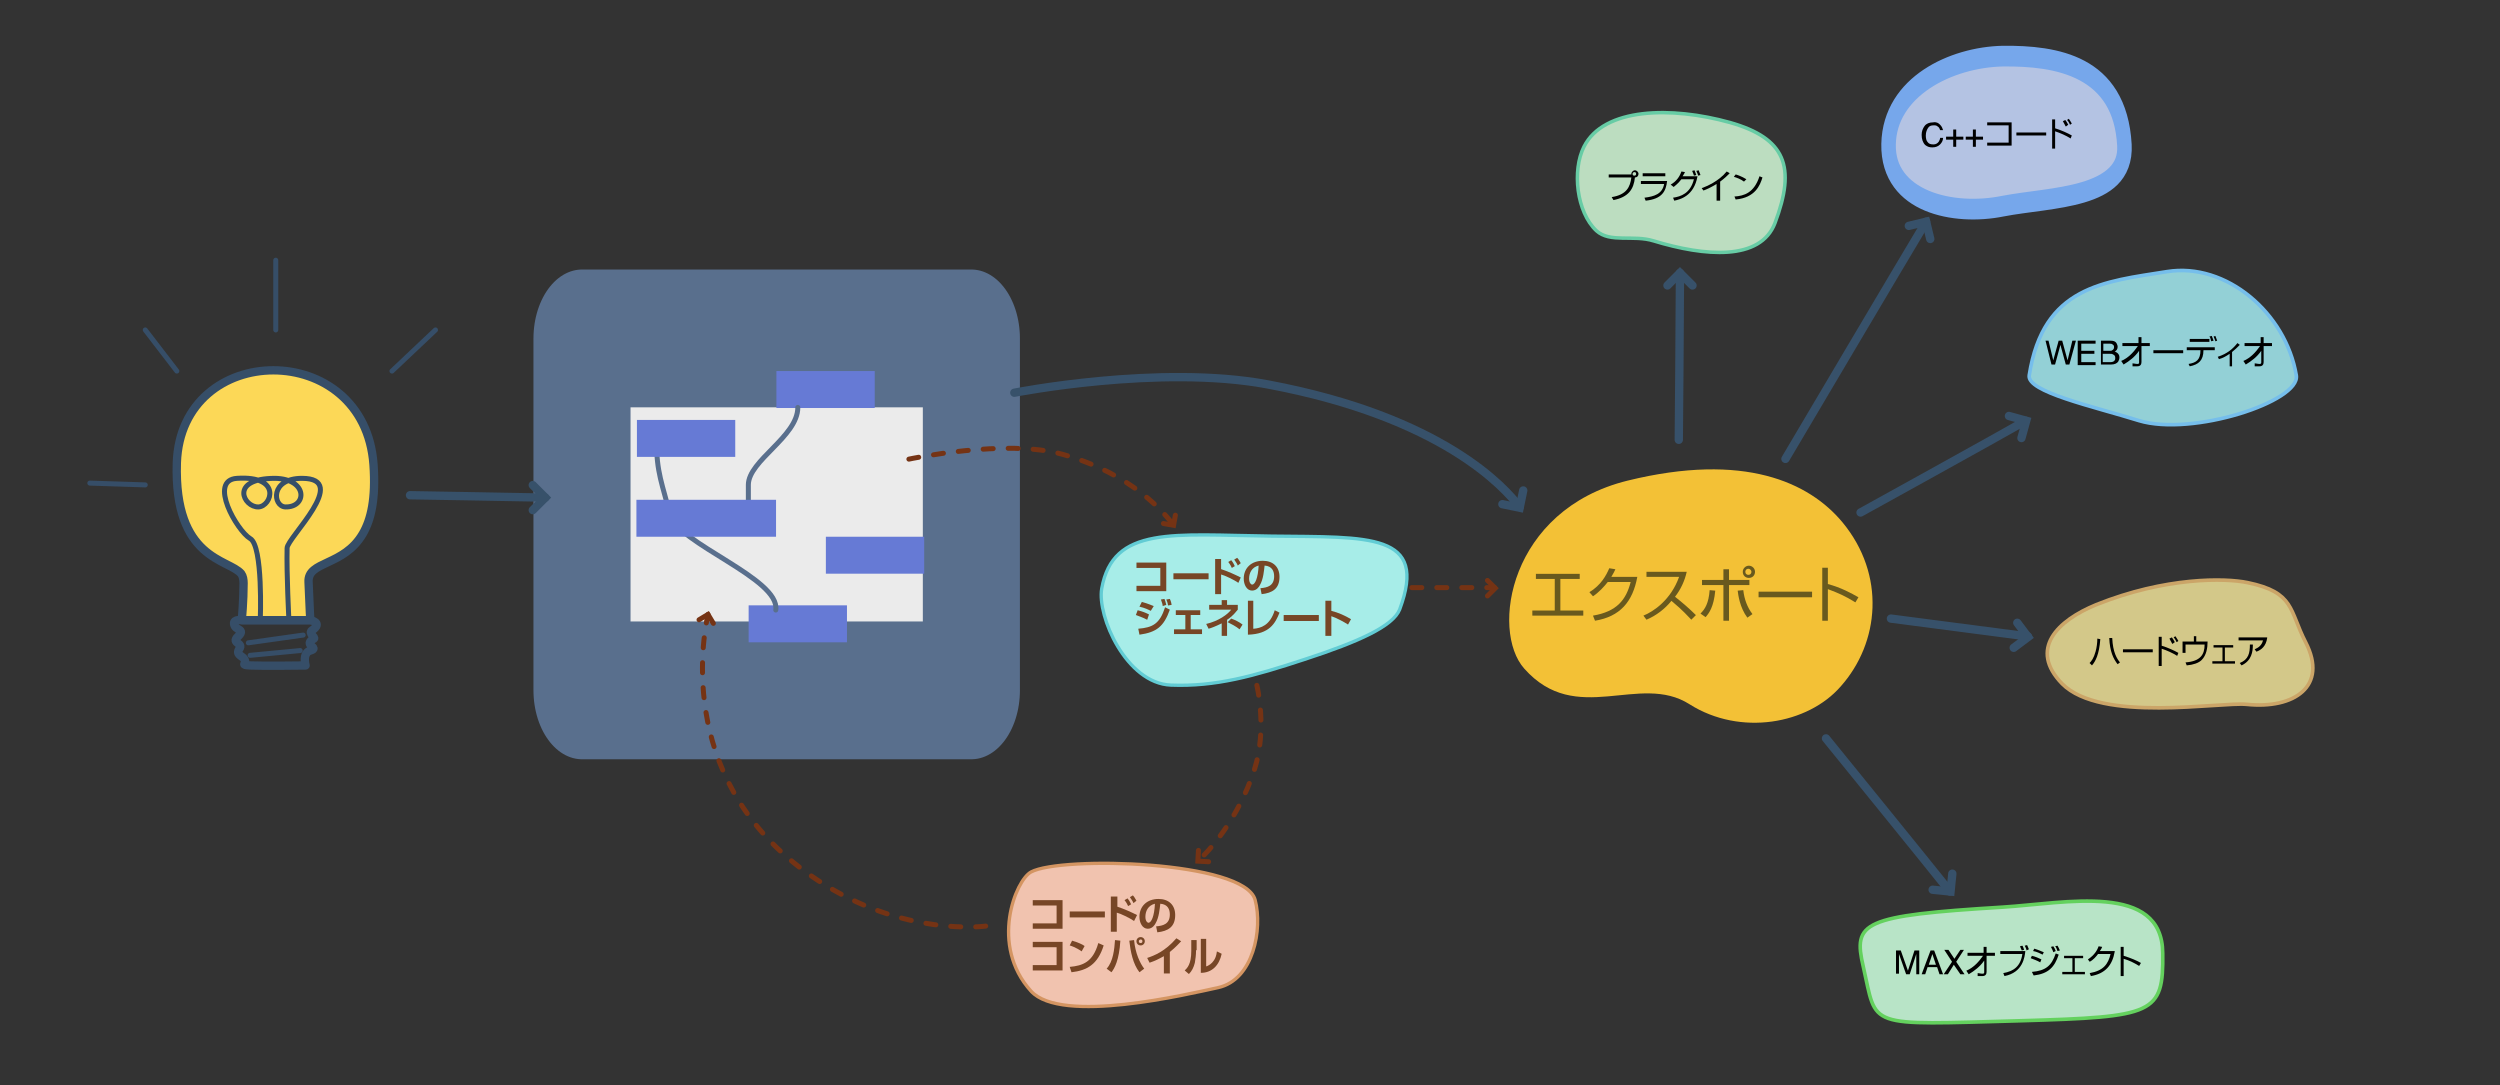 <?xml version="1.0" encoding="utf-8"?>
<!-- Generator: Adobe Illustrator 25.4.1, SVG Export Plug-In . SVG Version: 6.00 Build 0)  -->
<svg version="1.1" id="レイヤー_1" xmlns:serif="http://www.serif.com/"
	 xmlns="http://www.w3.org/2000/svg" xmlns:xlink="http://www.w3.org/1999/xlink" x="0px" y="0px" viewBox="0 0 419.5 182.1"
	 style="enable-background:new 0 0 419.5 182.1;" xml:space="preserve">
<rect x="0" y="0" width="419.5" height="182.1" fill="#333333" stroke="none"/>
<style type="text/css">
	
		.st0{fill-rule:evenodd;clip-rule:evenodd;fill:#BCDDC0;stroke:#67CCA5;stroke-width:0.838;stroke-linecap:round;stroke-linejoin:round;stroke-miterlimit:10;}
	
		.st1{fill-rule:evenodd;clip-rule:evenodd;fill:#93D0D6;stroke:#76BEEB;stroke-width:0.838;stroke-linecap:round;stroke-linejoin:round;stroke-miterlimit:10;}
	
		.st2{fill-rule:evenodd;clip-rule:evenodd;fill:#D3C889;stroke:#CBA568;stroke-width:0.838;stroke-linecap:round;stroke-linejoin:round;stroke-miterlimit:10;}
	
		.st3{fill-rule:evenodd;clip-rule:evenodd;fill:#B8E4C7;stroke:#64D15E;stroke-width:0.84;stroke-linecap:round;stroke-linejoin:round;stroke-miterlimit:10;}
	
		.st4{fill-rule:evenodd;clip-rule:evenodd;fill:#A7EDE8;stroke:#62CCD4;stroke-width:0.559;stroke-linecap:round;stroke-linejoin:round;stroke-miterlimit:10;}
	
		.st5{fill-rule:evenodd;clip-rule:evenodd;fill:#F1C3AF;stroke:#D49562;stroke-width:0.559;stroke-linecap:round;stroke-linejoin:round;stroke-miterlimit:10;}
	.st6{fill-rule:evenodd;clip-rule:evenodd;fill:#F3C136;}
	
		.st7{fill-rule:evenodd;clip-rule:evenodd;fill:#EBEBEB;stroke:#596F8D;stroke-width:21.69;stroke-linecap:round;stroke-linejoin:round;stroke-miterlimit:1.5;}
	.st8{fill-rule:evenodd;clip-rule:evenodd;fill:#667AD5;}
	.st9{enable-background:new    ;}
	.st10{fill:#68591E;}
	.st11{fill:#774626;}
	.st12{fill:none;stroke:#37516A;stroke-width:1.398;stroke-linecap:round;stroke-miterlimit:2.797;}
	.st13{fill:none;stroke:#37516A;stroke-width:1.398;stroke-linecap:round;stroke-linejoin:round;stroke-miterlimit:10;}
	.st14{fill:none;stroke:#753314;stroke-width:0.839;stroke-linecap:round;stroke-miterlimit:2.797;}
	
		.st15{fill:none;stroke:#753314;stroke-width:0.839;stroke-linecap:round;stroke-linejoin:round;stroke-miterlimit:10;stroke-dasharray:1.678,2.517,0,0;}
	
		.st16{fill-rule:evenodd;clip-rule:evenodd;fill:#FCD857;stroke:#364E68;stroke-width:1.398;stroke-linecap:round;stroke-linejoin:round;stroke-miterlimit:10;}
	.st17{fill:none;stroke:#364E68;stroke-width:0.839;stroke-linecap:round;stroke-linejoin:round;stroke-miterlimit:10;}
	.st18{fill:none;stroke:#364E68;stroke-width:1.398;stroke-linecap:round;stroke-linejoin:round;stroke-miterlimit:10;}
	.st19{fill:none;stroke:#596F8D;stroke-width:0.839;stroke-linecap:round;stroke-linejoin:round;stroke-miterlimit:10;}
	
		.st20{fill-rule:evenodd;clip-rule:evenodd;fill:#B4C3E3;stroke:#76A7EB;stroke-width:3.74;stroke-linecap:round;stroke-linejoin:round;stroke-miterlimit:1.5;}
</style>
<g transform="matrix(0.637,0.298,-0.298,0.637,455.076,-194.282)">
	<path class="st0" d="M-82.8,376c13.6-2.2,18.8,2.8,19.9,17.2c0.7,9.7-11.8,14.3-24.4,16.1c-5.1,0.7-9.2,4.9-13.4,3.6
		c-6.2-2-11.4-10.6-11.2-16.9C-111.6,385.5-97.1,378.4-82.8,376z"/>
</g>
<g transform="matrix(0.731,0,0,0.731,591.385,175.188)">
	<path class="st1" d="M-311.6-177.3c13.6-2.2,27.3,9.5,29.7,23.8c1,6-23.9,14.1-36.1,10.4c-10.6-3.3-25.8-6.6-25.2-10.4
		C-340-174-326-175-311.6-177.3z"/>
</g>
<g transform="matrix(0.641,0.348,-0.348,0.641,745.502,29.678)">
	<path class="st2" d="M-381,328.7c9.4,6.4,5,14.8-5.1,19c-5.7,2.4-27.4,19.8-39.6,16.1c-10.6-3.3-7.9-12.2-1.8-19.7
		c11-13.3,23.2-19.6,28.2-21.1C-388.7,319.8-387.9,324-381,328.7z"/>
</g>
<g transform="matrix(0.722,0,0,0.722,476.98,532.352)">
	<path class="st3" d="M-195.2-526.5c14.5-0.9,37.1-5.9,37.2,10.7c0.2,14.2-2,14.8-32.9,15.7c-36.6,1-33.4,1.8-36.7-12.6
		C-230-523-227.9-524.5-195.2-526.5z"/>
</g>
<g transform="matrix(1,0,0,1,70.968,24.16)">
	<path class="st4" d="M113.9,74.6c1.9-10.6,12-9,28.5-8.8s26.3-0.6,21.5,12.3c-1.1,2.8-6.8,5.4-16,8.4c-8.5,2.8-14.9,4.6-22.4,4.3
		C118,90.5,113.1,79.2,113.9,74.6z"/>
</g>
<g transform="matrix(1,0,0,1,0.113,97.917)">
	<path class="st5" d="M210.5,53.1c1.3,4.9-0.3,13.4-6.2,14.7c-5.1,1.1-26.3,6.2-31.4,0.6c-7-7.7-2.6-18.6,0-20
		C177.9,45.7,208.8,46.5,210.5,53.1z"/>
</g>
<g transform="matrix(1.039,0,0,0.855,500.977,135.452)">
	<path class="st6" d="M-236-27.2c-5.5-7.5-2.4-31.2,16.7-36.9c18.8-5.6,29.3,0.3,34.7,8.2c7,10.3,6,23.6-0.3,32.2
		c-5.3,7.4-16.2,9.8-24.4,3.5C-217.4-26.5-227.6-15.7-236-27.2z"/>
</g>
<g transform="matrix(0.751,0,0,1.066,101.94,175.539)">
	<rect x="-5.7" y="-111.4" class="st7" width="87" height="55.4"/>
</g>
<g transform="matrix(1,0,0,1,268.88,179.063)">
	<rect x="-138.6" y="-116.8" class="st8" width="16.5" height="6.2"/>
</g>
<g transform="matrix(1,0,0,1,252.122,319.877)">
	<rect x="-126.5" y="-218.3" class="st8" width="16.5" height="6.2"/>
</g>
<g transform="matrix(1,0,0,1,298.38,278.565)">
	<rect x="-159.8" y="-188.5" class="st8" width="16.5" height="6.2"/>
</g>
<g transform="matrix(0.855,0,0,0.855,420.431,219.923)">
	<g class="st9">
		<path class="st10" d="M-181.7-144.6v1h-3.8v6.2h4.5v1h-10v-1h4.4v-6.2h-3.7v-1H-181.7z"/>
		<path class="st10" d="M-170.4-144c-0.9,4.9-3.4,7.8-8.3,8.6l-0.4-1c4.7-0.8,6.5-3.1,7.4-6.6h-4.5c-0.7,0.9-1.8,2.1-2.9,2.8
			l-0.7-0.8c2.3-1.4,3.3-3.3,3.9-4.7l1.2,0.2c-0.2,0.4-0.3,0.7-0.8,1.5H-170.4z"/>
		<path class="st10" d="M-169.2-136.4c2-0.8,5.4-3.1,7-7.6h-6.4v-1h7.9c-0.4,1.8-1.2,3.5-2.3,4.9c1.4,1.1,2.8,2.3,4.1,3.6l-0.9,0.9
			c-0.7-0.7-1.5-1.7-3.9-3.7c-1.3,1.6-3,2.9-4.9,3.7L-169.2-136.4z"/>
		<path class="st10" d="M-158-136.8c0.9-0.9,1.6-2,1.8-4.6l1.1,0.1c-0.3,3.2-1.2,4.4-1.9,5.2L-158-136.8z M-152.4-145.5v2.1h4v1h-4
			v7h-1.1v-7h-4.2v-1h4.2v-2.1H-152.4z M-149.6-141.4c0.2,1.8,0.8,3.4,1.8,4.7l-1,0.7c-1.5-2-1.8-4.5-1.9-5.3L-149.6-141.4z
			 M-147.3-145c0,0.7-0.5,1.2-1.2,1.2c-0.7,0-1.2-0.5-1.2-1.2c0-0.7,0.6-1.2,1.2-1.2C-147.9-146.2-147.3-145.7-147.3-145z
			 M-149.2-145c0,0.4,0.3,0.6,0.6,0.6c0.4,0,0.6-0.3,0.6-0.6c0-0.3-0.3-0.6-0.6-0.6C-148.9-145.6-149.2-145.4-149.2-145z"/>
		<path class="st10" d="M-136.1-141.1v1.1h-10.5v-1.1H-136.1z"/>
		<path class="st10" d="M-133-145.7v3.1c2.6,0.7,4.6,1.8,6,2.6l-0.6,1c-2.1-1.3-3.3-1.8-5.4-2.6v6.2h-1.1v-10.4H-133z"/>
	</g>
</g>
<g transform="matrix(1,0,0,1,634.539,27.968)">
	<g class="st9">
		<path d="M-290.8,29.2l0.8,3.3l0.9-3.3h0.6l0.9,3.3l0.8-3.3h0.6l-1.1,4h-0.6l-0.9-3.3l-0.9,3.3h-0.6l-1-4H-290.8z"/>
		<path d="M-285.8,29.2h2.9v0.5h-2.4v1.2h2.2v0.5h-2.2v1.4h2.4v0.5h-3V29.2z"/>
		<path d="M-282.1,29.2h1.7c0.5,0,0.8,0.1,1,0.4c0.1,0.2,0.2,0.4,0.2,0.6c0,0.3-0.1,0.5-0.2,0.6c-0.1,0.1-0.2,0.2-0.3,0.2
			c0.2,0.1,0.4,0.2,0.5,0.3c0.2,0.2,0.3,0.4,0.3,0.7c0,0.3-0.1,0.5-0.2,0.7c-0.2,0.3-0.6,0.5-1.2,0.5h-1.7V29.2z M-280.6,30.9
			c0.2,0,0.4,0,0.5-0.1c0.2-0.1,0.3-0.3,0.3-0.5c0-0.3-0.1-0.4-0.3-0.5c-0.1-0.1-0.3-0.1-0.5-0.1h-1v1.2H-280.6z M-280.4,32.8
			c0.3,0,0.6-0.1,0.7-0.3c0.1-0.1,0.1-0.3,0.1-0.4c0-0.3-0.1-0.5-0.4-0.6c-0.1-0.1-0.3-0.1-0.6-0.1h-1.1v1.4H-280.4z"/>
		<path d="M-278.6,32.6c1.2-0.5,2.1-1.5,2.8-2.5h-2.6v-0.5h2.7v-1h0.5v1h1.4v0.5h-1.4v2.7c0,0.4-0.2,0.7-0.7,0.7c-0.4,0-0.6,0-0.8,0
			l0-0.5c0.2,0,0.5,0.1,0.8,0.1c0.1,0,0.3,0,0.3-0.2v-2c-0.7,1-1.6,1.7-2.6,2.3L-278.6,32.6z"/>
		<path d="M-268.2,30.8v0.5h-5v-0.5H-268.2z"/>
		<path d="M-262.9,30.3v0.5h-1.9c0,1.7-0.8,2.4-2.3,2.7l-0.2-0.4c1.3-0.2,2-0.7,2-2.3h-2.3v-0.5H-262.9z M-263.8,28.9v0.5h-3.3v-0.5
			H-263.8z M-263.5,29.3c-0.1-0.3-0.1-0.6-0.3-0.8l0.4-0.1c0.1,0.3,0.2,0.5,0.3,0.8L-263.5,29.3z M-262.8,29.3
			c-0.1-0.4-0.2-0.5-0.3-0.8l0.3-0.1c0.1,0.2,0.2,0.6,0.3,0.8L-262.8,29.3z"/>
		<path d="M-259.9,33.5h-0.5v-2.1c-0.6,0.4-1.1,0.7-1.8,0.9l-0.2-0.4c1.6-0.5,2.6-1.4,3.3-2.3l0.4,0.3c-0.5,0.5-0.8,0.8-1.3,1.2
			V33.5z"/>
		<path d="M-258.1,32.6c1.2-0.5,2.1-1.5,2.8-2.5h-2.6v-0.5h2.7v-1h0.5v1h1.4v0.5h-1.4v2.7c0,0.4-0.2,0.7-0.7,0.7c-0.4,0-0.6,0-0.8,0
			l0-0.5c0.2,0,0.5,0.1,0.8,0.1c0.1,0,0.3,0,0.3-0.2v-2c-0.7,1-1.6,1.7-2.6,2.3L-258.1,32.6z"/>
	</g>
</g>
<g transform="matrix(1,0,0,1,357.541,-71.425)">
	<g class="st9">
		<path d="M-87.1,104.5c2.5-0.4,3.1-1.7,3.3-3.3h-3.8v-0.5h3.8c0,0,0-0.1,0-0.1c0-0.3,0.3-0.6,0.6-0.6c0.3,0,0.6,0.3,0.6,0.6
			c0,0.3-0.2,0.6-0.6,0.6c-0.2,2-1.1,3.3-3.6,3.8L-87.1,104.5z M-83.6,100.6c0,0.2,0.1,0.3,0.3,0.3c0.2,0,0.3-0.1,0.3-0.3
			c0-0.2-0.1-0.3-0.3-0.3C-83.4,100.3-83.6,100.4-83.6,100.6z"/>
		<path d="M-77.8,101.8c-0.2,1.7-0.8,3-3.6,3.3l-0.2-0.5c1.6-0.2,3-0.6,3.3-2.3h-3.9v-0.5H-77.8z M-78.1,100.5v0.5h-3.8v-0.5H-78.1z
			"/>
		<path d="M-77.2,102.4c0.9-0.5,1.5-1.3,1.8-2.2l0.6,0.1c-0.1,0.2-0.2,0.4-0.4,0.7h2.5c-0.6,3.4-3,3.9-3.9,4.1l-0.2-0.5
			c1.3-0.2,2.9-0.7,3.5-3.1h-2.1c-0.6,0.8-1.1,1.1-1.3,1.3L-77.2,102.4z M-73.3,100.9c-0.1-0.4-0.2-0.5-0.3-0.8l0.4-0.1
			c0.1,0.3,0.2,0.5,0.3,0.8L-73.3,100.9z M-72.6,100.9c0-0.1-0.1-0.4-0.3-0.8l0.4-0.1c0.1,0.3,0.2,0.5,0.3,0.8L-72.6,100.9z"/>
		<path d="M-69,105.1h-0.5v-2.8c-0.2,0.1-1.1,0.7-2.2,1.1l-0.3-0.4c0.8-0.3,2.8-1.1,4.2-2.8l0.5,0.3c-0.2,0.2-0.9,0.9-1.6,1.4V105.1
			z"/>
		<path d="M-64.9,101.9c-0.5-0.4-1.3-0.7-1.7-0.8l0.3-0.4c0.1,0,1,0.3,1.8,0.8L-64.9,101.9z M-66.5,104.4c1.6-0.1,3.3-0.6,4.2-3.4
			l0.5,0.2c-0.4,1.3-1.2,3.4-4.5,3.7L-66.5,104.4z"/>
	</g>
</g>
<g transform="matrix(1,0,0,1,140.297,128.344)">
	<g class="st9">
		<path class="st11" d="M38,22.7v4.8h-5v-0.9h4v-3h-4v-0.9H38z"/>
		<path class="st11" d="M45.1,24.6v1h-5.9v-1H45.1z"/>
		<path class="st11" d="M47.2,22.1v1.7c1.2,0.4,2.3,0.9,3.3,1.4L50,26.2c-0.7-0.5-2.4-1.3-2.9-1.4V28h-1v-5.9H47.2z M49,23.7
			c-0.1-0.2-0.2-0.5-0.6-1l0.5-0.3c0.4,0.5,0.5,0.8,0.6,1L49,23.7z M49.9,23.2c-0.1-0.3-0.4-0.7-0.6-1l0.5-0.3
			c0.3,0.3,0.4,0.6,0.6,0.9L49.9,23.2z"/>
		<path class="st11" d="M53.7,27.1c1.2-0.1,2.3-0.4,2.3-2c0-0.8-0.3-1.7-1.6-1.8c-0.1,0.8-0.2,2.3-0.8,3.3c-0.1,0.2-0.5,0.9-1.3,0.9
			c-0.9,0-1.4-1-1.4-2c0-1.8,1.3-3,3.2-3c1.7,0,2.8,1,2.8,2.7c0,2-1.2,2.7-3,2.9L53.7,27.1z M51.9,25.5c0,0.8,0.4,1,0.5,1
			c0.5,0,1-1.1,1.1-3.2C52.3,23.6,51.9,24.6,51.9,25.5z"/>
		<path class="st11" d="M38,29.7v4.8h-5v-0.9h4v-3h-4v-0.9H38z"/>
		<path class="st11" d="M41.2,31.3c-0.1-0.1-1-0.7-2-1l0.4-0.8c1,0.3,1.7,0.6,2.1,0.9L41.2,31.3z M39.2,33.9c2.2-0.2,3.9-0.8,4.8-4
			l0.9,0.4c-1,3.2-2.8,4.2-5.4,4.5L39.2,33.9z"/>
		<path class="st11" d="M45.4,34.2c1.1-1.2,1.3-3.3,1.4-4.8l0.9,0.1c-0.2,3.3-1,4.7-1.5,5.3L45.4,34.2z M50,29.4
			c0.2,2.2,1,3.9,1.7,4.8l-0.8,0.6c-1.1-1.4-1.5-3.5-1.7-5.3L50,29.4z M51.8,29.6c0,0.4-0.3,0.7-0.7,0.7c-0.4,0-0.7-0.3-0.7-0.7
			c0-0.4,0.3-0.7,0.7-0.7C51.5,28.9,51.8,29.2,51.8,29.6z M50.8,29.6c0,0.2,0.1,0.3,0.3,0.3c0.2,0,0.3-0.1,0.3-0.3
			c0-0.2-0.1-0.3-0.3-0.3C51,29.3,50.8,29.4,50.8,29.6z"/>
		<path class="st11" d="M55.9,35H55v-2.9c-0.9,0.5-1.5,0.8-2.4,1.1l-0.4-0.8c1.2-0.4,3-1.1,4.9-3.3l0.8,0.5c-0.3,0.3-0.9,1-1.9,1.8
			V35z"/>
		<path class="st11" d="M60.4,31.1c0,0.8-0.1,1.5-0.2,2.1c-0.2,0.8-0.5,1.4-1,1.9l-0.7-0.6c0.4-0.4,1.1-1,1.1-3.3v-1.8h0.9V31.1z
			 M62.2,33.8c0.4-0.2,0.8-0.4,1.2-1c0.2-0.3,0.4-0.7,0.5-1.5l0.8,0.4c-0.4,1.9-1.6,3.2-3.5,3.2v-5.7h0.9V33.8z"/>
	</g>
</g>
<g class="st9">
	<path class="st11" d="M195.7,94.4v4.8h-5v-0.9h4v-3h-4v-0.9H195.7z"/>
	<path class="st11" d="M202.8,96.2v1h-5.9v-1H202.8z"/>
	<path class="st11" d="M204.9,93.8v1.7c1.2,0.4,2.3,0.9,3.3,1.4l-0.4,0.9c-0.7-0.5-2.4-1.3-2.9-1.4v3.3h-1v-5.9H204.9z M206.7,95.3
		c-0.1-0.2-0.2-0.5-0.6-1l0.5-0.3c0.4,0.5,0.5,0.8,0.6,1L206.7,95.3z M207.7,94.9c-0.1-0.3-0.4-0.7-0.6-1l0.5-0.3
		c0.3,0.3,0.4,0.6,0.6,0.9L207.7,94.9z"/>
	<path class="st11" d="M211.5,98.7c1.2-0.1,2.3-0.4,2.3-2c0-0.8-0.3-1.7-1.6-1.8c-0.1,0.8-0.2,2.3-0.8,3.3c-0.1,0.2-0.5,0.9-1.3,0.9
		c-0.9,0-1.4-1-1.4-2c0-1.8,1.3-3,3.2-3c1.7,0,2.8,1,2.8,2.7c0,2-1.2,2.7-3,2.9L211.5,98.7z M209.6,97.1c0,0.8,0.4,1,0.5,1
		c0.5,0,1-1.1,1.1-3.2C210,95.2,209.6,96.2,209.6,97.1z"/>
	<path class="st11" d="M192.5,104c-0.7-0.4-1.7-0.7-1.9-0.8l0.3-0.8c0.8,0.2,1.3,0.4,1.9,0.7L192.5,104z M191,105.5
		c2.4-0.2,3.6-0.8,4.5-3.6l0.8,0.4c-1,2.8-2.2,3.8-5.1,4.2L191,105.5z M193.1,102.5c-0.4-0.2-1-0.5-1.9-0.7l0.4-0.8
		c1.1,0.3,1.7,0.6,2,0.7L193.1,102.5z M195.1,101.7c0-0.2-0.1-0.6-0.3-1.1l0.6-0.1c0.1,0.3,0.2,0.5,0.3,1L195.1,101.7z M196,101.6
		c0-0.1-0.1-0.6-0.3-1l0.6-0.1c0.2,0.4,0.3,0.9,0.3,1L196,101.6z"/>
	<path class="st11" d="M201.4,102.4v0.8h-1.6v2.4h1.9v0.8H197v-0.8h1.9v-2.4h-1.6v-0.8H201.4z"/>
	<path class="st11" d="M205.9,106.7H205v-2.1c-1,0.5-1.8,0.8-2.2,0.9l-0.4-0.8c2.1-0.5,3.6-1.6,4.2-2.4l-3.7,0v-0.8h2.1v-0.8h0.9
		v0.8h1.8v0.8c-0.3,0.3-0.7,1-1.8,1.7V106.7z M208,105.6c-0.6-0.5-1.4-0.9-2-1.2l0.6-0.6c0.6,0.2,1.4,0.6,1.9,1L208,105.6z"/>
	<path class="st11" d="M210.4,105.5c1.1-0.1,2.7-0.5,3.5-3.1l0.8,0.4c-0.7,1.8-1.7,3.6-5.3,3.7v-5.7h0.9V105.5z"/>
	<path class="st11" d="M221.3,103.2v1h-5.9v-1H221.3z"/>
	<path class="st11" d="M223.4,100.8v1.7c1.2,0.3,2.3,0.8,3.3,1.4l-0.5,0.9c-0.6-0.4-2.1-1.2-2.8-1.4v3.3h-1v-5.9H223.4z"/>
</g>
<g transform="matrix(1,0,0,1,226.074,121.332)">
	<g transform="matrix(1,-0,-0,1,-226.074,-121.332)">
		<path class="st12" d="M255.6,82.3l-0.6,2.9l-2.9-0.6"/>
		<path class="st13" d="M170.2,65.9c0,0,24.4-4.8,42.5-1.4c29.4,5.5,39.9,17.4,42.3,20.6"/>
	</g>
</g>
<g transform="matrix(1,0,0,1,-156.762,186.955)">
	<g transform="matrix(1,-0,-0,1,156.762,-186.955)">
		<path class="st12" d="M89.4,81.4l2.1,2.1l-2.1,2.1"/>
		<path class="st13" d="M68.8,83.1c0,0,18.2,0.3,22.7,0.4"/>
	</g>
</g>
<g transform="matrix(1,0,0,1,190.456,133.565)">
	<g transform="matrix(1,-0,-0,1,-190.456,-133.565)">
		<path class="st14" d="M117.3,104l1.5-0.9l0.9,1.5"/>
		<path class="st15" d="M165.4,155.4c0,0-13.7,1.9-28.2-7.7c-23.8-15.7-19.3-40.5-18.4-44.6"/>
	</g>
</g>
<g transform="matrix(-1,-0.019,0.019,-1,1096.8,875.205)">
	<g transform="matrix(-1,0.019,-0.019,-1,1113.37,854.035)">
		<path class="st14" d="M197.5,86.4l-0.3,1.7l-1.7-0.3"/>
		<path class="st15" d="M152.8,77c0,0,16.3-3.5,25.8-0.8c11.8,3.3,17.3,10.1,18.6,11.9"/>
	</g>
</g>
<g transform="matrix(1,2.77556e-17,-2.77556e-17,1,293.432,129.454)">
	<g class="st9">
		<path d="M57.2-18.2c0.3-0.3,0.7-0.8,1-1.9c0.2-0.7,0.3-1.5,0.3-2.2l0.5,0.1c-0.2,2.6-0.8,3.7-1.4,4.4L57.2-18.2z M61-22.4
			c0.1,2.4,0.8,3.5,1.3,4.1l-0.4,0.3c-0.7-0.9-1.3-2.1-1.4-4.4L61-22.4z"/>
		<path d="M67.8-20.5v0.5h-5v-0.5H67.8z"/>
		<path d="M69.3-22.6v1.5c1,0.3,2.1,0.8,2.8,1.2l-0.2,0.5c-0.8-0.5-1.7-0.9-2.6-1.2v2.9h-0.5v-4.9H69.3z M71.1-21.4
			c-0.1-0.1-0.2-0.4-0.5-0.9l0.4-0.2c0.1,0.1,0.3,0.4,0.5,0.8L71.1-21.4z M71.8-21.7c-0.1-0.2-0.2-0.5-0.5-0.8l0.3-0.2
			c0.2,0.3,0.4,0.6,0.5,0.8L71.8-21.7z"/>
		<path d="M75.1-22.7v0.9H77c0,1.1-0.2,2.3-1,3.1c-0.5,0.5-1.4,0.8-2.5,0.9l-0.2-0.5c2.5-0.2,3.2-1.3,3.2-3h-3.2v1.4h-0.5v-1.9h1.9
			v-0.9H75.1z"/>
		<path d="M81.3-21.2v0.4h-1.4v2.3h1.7v0.4h-3.8v-0.4h1.7v-2.3H78v-0.4H81.3z"/>
		<path d="M87-22.4c-0.2,1.4-1,2-1.8,2.3l-0.3-0.4c0.7-0.3,1.2-0.7,1.4-1.5h-4.1v-0.5H87z M82.4-18.2c1.5-0.6,1.7-1.7,1.7-3.1l0.5,0
			c0,1.2-0.2,2.7-1.9,3.5L82.4-18.2z"/>
	</g>
</g>
<g transform="matrix(1,8.32667e-17,-8.32667e-17,1,178.85,258.185)">
	<g class="st9">
		<path d="M139.3-98.7h0.8l1.2,3.4l1.1-3.4h0.8v4h-0.5v-2.4c0-0.1,0-0.2,0-0.4s0-0.4,0-0.6l-1.1,3.4H141l-1.2-3.4v0.1
			c0,0.1,0,0.2,0,0.4c0,0.2,0,0.3,0,0.4v2.4h-0.5V-98.7z"/>
		<path d="M145.1-98.7h0.6l1.5,4h-0.6l-0.4-1.2h-1.6l-0.4,1.2h-0.6L145.1-98.7z M146-96.3l-0.6-1.8l-0.6,1.8H146z"/>
		<path d="M148-94.7h-0.7l1.4-2.1l-1.3-2h0.7l1,1.5l1-1.5h0.6l-1.3,2l1.4,2.1h-0.7l-1.1-1.6L148-94.7z"/>
		<path d="M151.1-95.3c1.2-0.5,2.1-1.5,2.8-2.5h-2.6v-0.5h2.7v-1h0.5v1h1.4v0.5h-1.4v2.7c0,0.4-0.2,0.7-0.7,0.7c-0.4,0-0.6,0-0.8,0
			l0-0.5c0.2,0,0.5,0.1,0.8,0.1c0.1,0,0.3,0,0.3-0.2v-2c-0.7,1-1.6,1.7-2.6,2.3L151.1-95.3z"/>
		<path d="M161-98.6c-0.1,1-0.4,3.6-3.5,4.2l-0.2-0.5c1.7-0.3,2.9-1.1,3.2-3.2h-3.7v-0.5H161z M160.4-98.7c-0.1-0.2-0.2-0.5-0.3-0.7
			l0.4-0.1c0.1,0.1,0.2,0.4,0.3,0.7L160.4-98.7z M161.2-98.7c0-0.2-0.2-0.6-0.3-0.8l0.4-0.1c0.1,0.2,0.2,0.5,0.3,0.7L161.2-98.7z"/>
		<path d="M163.5-96.7c-0.5-0.3-1.1-0.5-1.6-0.7l0.2-0.4c0.5,0.1,1.2,0.4,1.6,0.6L163.5-96.7z M162.1-95.1c2.3-0.2,3.3-1,4-3.1
			l0.5,0.2c-0.7,2.1-1.7,3.2-4.2,3.5L162.1-95.1z M163.9-98c-0.4-0.2-1-0.5-1.6-0.6l0.2-0.4c0.7,0.2,1.3,0.5,1.6,0.6L163.9-98z
			 M165.7-98.4c-0.1-0.3-0.1-0.3-0.4-0.9l0.4-0.1c0.2,0.3,0.3,0.5,0.4,0.8L165.7-98.4z M166.4-98.6c-0.2-0.5-0.2-0.6-0.4-0.8
			l0.4-0.1c0.1,0.2,0.2,0.3,0.4,0.8L166.4-98.6z"/>
		<path d="M170.7-97.8v0.4h-1.4v2.3h1.7v0.4h-3.8v-0.4h1.7v-2.3h-1.4v-0.4H170.7z"/>
		<path d="M176-98.5c-0.4,2.3-1.6,3.7-4,4.1l-0.2-0.5c2.3-0.4,3.1-1.5,3.5-3.2h-2.1c-0.3,0.4-0.8,1-1.4,1.3l-0.3-0.4
			c1.1-0.7,1.6-1.6,1.8-2.2l0.6,0.1c-0.1,0.2-0.1,0.3-0.4,0.7H176z"/>
		<path d="M177.5-99.3v1.5c1.3,0.4,2.2,0.8,2.9,1.2l-0.3,0.5c-1-0.6-1.6-0.9-2.6-1.2v2.9h-0.5v-4.9H177.5z"/>
	</g>
</g>
<g transform="matrix(1,0,0,1,240.074,87.565)">
	<g transform="matrix(1,-0,-0,1,-240.074,-87.565)">
		<path class="st12" d="M320.3,37.9l2.9-0.7l0.7,2.9"/>
		<path class="st13" d="M299.6,77c0,0,20.1-34,23.6-39.8"/>
	</g>
</g>
<g transform="matrix(1,0,0,1,268.664,106.131)">
	<g transform="matrix(1,-0,-0,1,-268.664,-106.131)">
		<path class="st12" d="M279.8,47.9l2.1-2.1l2.1,2.1"/>
		<path class="st13" d="M281.7,73.8c0,0,0.2-22.9,0.2-28"/>
	</g>
</g>
<g transform="matrix(1,0,0,1,275.104,178.721)">
	<g transform="matrix(1,-0,-0,1,-275.104,-178.721)">
		<path class="st12" d="M337.1,69.8l2.9,0.8l-0.8,2.9"/>
		<path class="st13" d="M312.2,86c0,0,23-12.7,27.7-15.4"/>
	</g>
</g>
<g transform="matrix(1,0,0,1,259.743,237.571)">
	<g transform="matrix(1,-0,-0,1,-259.743,-237.571)">
		<path class="st12" d="M338.5,104.5l1.8,2.4l-2.4,1.8"/>
		<path class="st13" d="M317.3,103.8c0,0,18.5,2.4,23,3"/>
	</g>
</g>
<g transform="matrix(1,0,0,1,226.328,275.781)">
	<g transform="matrix(1,-0,-0,1,-226.328,-275.781)">
		<path class="st12" d="M327.6,146.6l-0.3,3l-3-0.3"/>
		<path class="st13" d="M306.4,123.9c0,0,17.3,21.3,20.8,25.7"/>
	</g>
</g>
<g transform="matrix(1,0,0,1,66.074,124.565)">
	<path class="st16" d="M-25.5-20.5c0,0,0.3-3.2,0.3-6.2c0-0.6-0.1-1.2-0.4-1.6c-2.1-2.5-11.3-2.3-10.8-18.6
		c0.7-20.6,31.5-20.9,33,0.3C-3-40.9-3.8-37.4-5.2-35c-3.2,5.5-9.3,4.5-9.1,8.1c0.2,5.1,0.3,6.4,0.3,6.4H-25.5z"/>
</g>
<g transform="matrix(1,0,0,1,66.074,124.565)">
	<path class="st17" d="M-22.4-20.5c0,0,0.5-12.5-1.7-13.7c-2.2-1.3-7.1-9.8-2.2-10.1c7.6-0.5,5.8,4.7,3.6,4.8
		c-2.5,0.1-5-4.8,2.8-4.8c5.5,0.1,5.4,4.9,1.7,4.8c-2.1-0.1-2.6-4.8,2.8-4.8c8.2,0-2.5,10-2.5,11.7c-0.1,4.3,0.3,12,0.3,12"/>
</g>
<g transform="matrix(1,0,0,1,66.074,124.565)">
	<path class="st18" d="M-25.5-20.5H-14c0,0,2.2,0.4,0.3,1.7c-0.7,0.5,0.6,1.2,0.3,1.4c-2,1.1,1.1,1.5-0.6,2
		c-1.4,0.4-0.8,2.5-0.8,2.5s-7.2,0.1-9.2,0s-0.5-0.2-1.1-1.1c-0.3-0.5-1.5-0.7-0.8-1.7c0.7-1-1.4-0.9-0.3-2c1.5-1.4-0.5-1-0.6-2.2
		C-26.9-20.7-25.5-20.5-25.5-20.5z"/>
</g>
<g transform="matrix(1,0,0,1,66.074,124.565)">
	<path class="st17" d="M-24.4-16.7l9.2-1.3"/>
</g>
<g transform="matrix(1,0,0,1,66.074,124.565)">
	<path class="st17" d="M-24.1-14.6l8.4-0.8"/>
</g>
<g transform="matrix(1,0,0,1,20.074,34.565)">
	<path class="st17" d="M9.6,27.7l-5.3-6.9"/>
</g>
<g transform="matrix(1,0,0,1,20.074,34.565)">
	<path class="st17" d="M26.2,20.8V9.1"/>
</g>
<g transform="matrix(1,0,0,1,20.074,34.565)">
	<path class="st17" d="M45.7,27.7l7.3-6.9"/>
</g>
<g transform="matrix(1,0,0,1,20.074,34.565)">
	<path class="st17" d="M4.3,46.8L-5,46.5"/>
</g>
<g transform="matrix(1,0,0,1,20.074,34.565)">
	<path class="st19" d="M90.1,39c-0.1,5.8,1.1,7.9,2.2,12.7c1.2,4.9,18.6,10.8,17.8,16.1"/>
</g>
<g transform="matrix(1,0,0,1,20.074,34.565)">
	<path class="st19" d="M113.8,33.8c0,4.9-8.3,8.9-8.3,13s0,4.9,0,4.9"/>
</g>
<g transform="matrix(1,0,0,1,185.074,208.565)">
	<rect x="-78.2" y="-138.1" class="st8" width="16.5" height="6.2"/>
</g>
<g transform="matrix(1.42,0,0,1,102.246,256.565)">
	<rect x="3.2" y="-172.7" class="st8" width="16.5" height="6.2"/>
</g>
<g transform="matrix(1,0,0,1,20.074,34.565)">
	<g transform="matrix(1,-0,-0,1,-20.074,-34.565)">
		<path class="st14" d="M202.8,144.6l-1.8-0.1l0.1-1.8"/>
		<path class="st15" d="M210.9,115c0,0,1.8,7.3-0.4,14.1c-2.8,8.6-7.9,14-9.5,15.4"/>
	</g>
</g>
<path class="st14" d="M249.6,97.4l1.3,1.3l-1.3,1.3"/>
<path class="st15" d="M236.9,98.6h13.9"/>
<g transform="matrix(0.652,0,0,0.929,584.94,2.358)">
	<path class="st20" d="M-381.7,7.6c13.8-0.1,30.2,1.7,31.3,16.1c0.7,9.7-18.7,9.3-31.3,11c-12.6,1.8-29.7-0.7-29.4-11.2
		C-410.8,13.1-395,7.8-381.7,7.6z"/>
</g>
<g transform="matrix(1,0,0,1,204.45,-274.867)">
	<g class="st9">
		<path d="M121.1,295.8c0.3,0.3,0.4,0.6,0.5,0.9h-0.5c-0.1-0.3-0.2-0.5-0.4-0.6c-0.2-0.2-0.4-0.2-0.7-0.2c-0.4,0-0.7,0.1-0.9,0.4
			c-0.2,0.3-0.4,0.7-0.4,1.3c0,0.5,0.1,0.9,0.3,1.1c0.2,0.3,0.5,0.4,1,0.4c0.4,0,0.7-0.2,0.9-0.5c0.1-0.2,0.2-0.4,0.2-0.6h0.5
			c0,0.4-0.2,0.8-0.5,1.1c-0.3,0.3-0.7,0.5-1.3,0.5c-0.5,0-0.8-0.1-1.2-0.4c-0.4-0.4-0.6-1-0.6-1.7c0-0.6,0.2-1.1,0.5-1.5
			c0.3-0.4,0.8-0.6,1.4-0.6C120.5,295.3,120.8,295.5,121.1,295.8z"/>
		<path d="M122.1,298.3v-0.5h1.2v-1.2h0.5v1.2h1.2v0.5h-1.2v1.2h-0.5v-1.2H122.1z"/>
		<path d="M125.4,298.3v-0.5h1.2v-1.2h0.5v1.2h1.2v0.5h-1.2v1.2h-0.5v-1.2H125.4z"/>
		<path d="M133.1,295.4v3.9h-4.1v-0.5h3.6v-2.9h-3.6v-0.5H133.1z"/>
		<path d="M138.9,297.1v0.5h-5v-0.5H138.9z"/>
		<path d="M140.4,294.9v1.5c1,0.3,2.1,0.8,2.8,1.2l-0.2,0.5c-0.8-0.5-1.7-0.9-2.6-1.2v2.9h-0.5v-4.9H140.4z M142.2,296.1
			c-0.1-0.1-0.2-0.4-0.5-0.9l0.4-0.2c0.1,0.1,0.3,0.4,0.5,0.8L142.2,296.1z M142.9,295.8c-0.1-0.2-0.2-0.5-0.5-0.8l0.3-0.2
			c0.2,0.3,0.4,0.6,0.5,0.8L142.9,295.8z"/>
	</g>
</g>
</svg>
